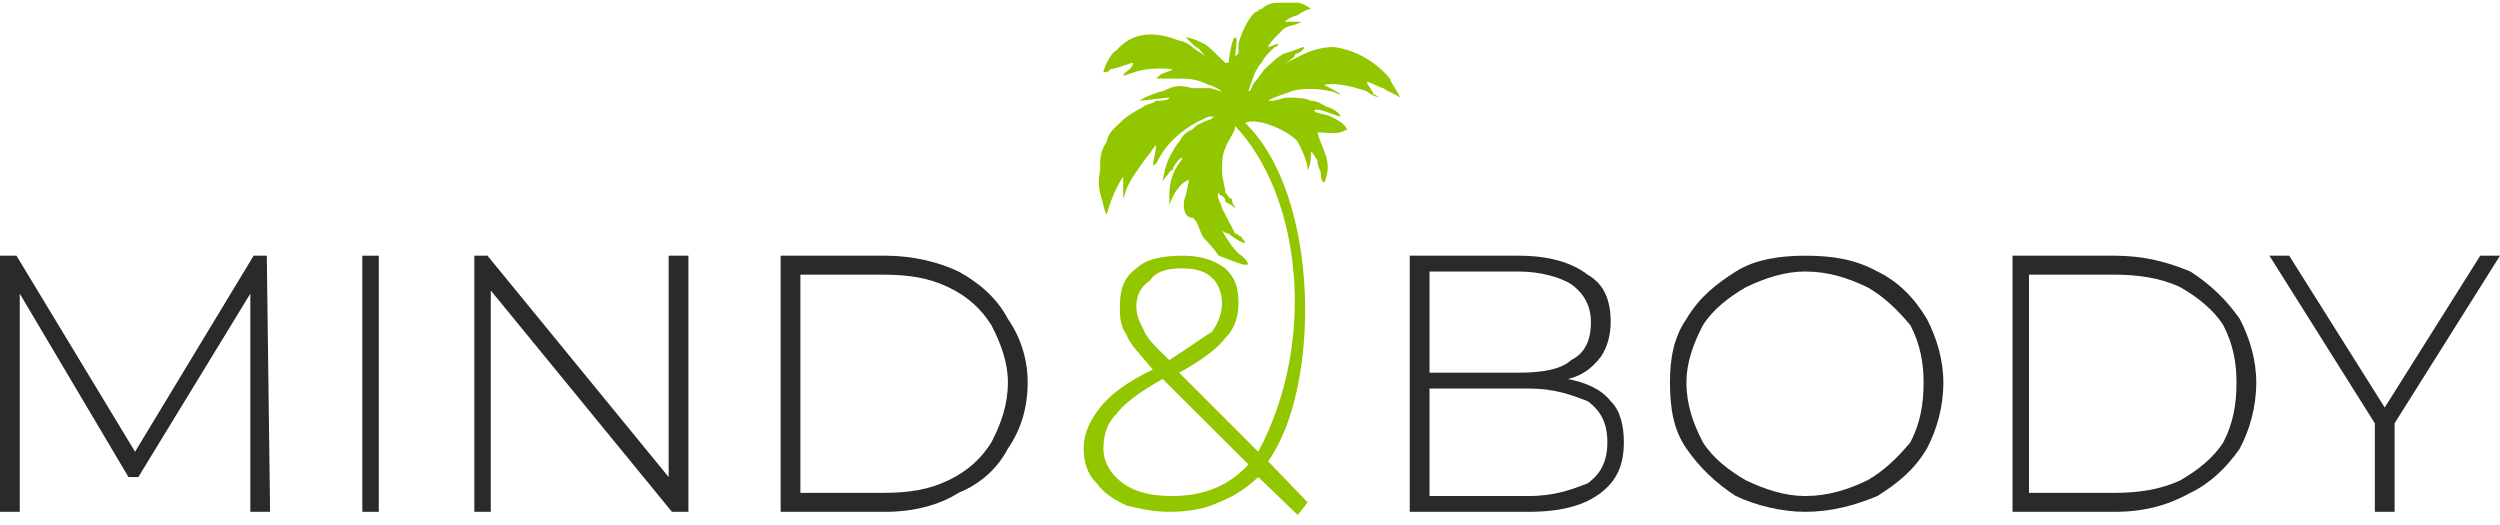 <?xml version="1.0" encoding="UTF-8"?> <svg xmlns="http://www.w3.org/2000/svg" width="200" height="42" viewBox="0 0 200 42" fill="none"> <path d="M191.568 33.863V40.946H189.987V33.863L181.555 20.456H183.136L190.777 32.599L198.419 20.456H200L191.568 33.863Z" fill="#2B2A29"></path> <path d="M161.001 20.456H169.17C171.542 20.456 173.386 20.962 175.231 21.721C176.812 22.733 178.129 23.998 179.183 25.515C179.974 27.033 180.501 28.804 180.501 30.575C180.501 32.599 179.974 34.369 179.183 35.887C178.129 37.405 176.812 38.67 175.231 39.428C173.386 40.44 171.542 40.946 169.17 40.946H161.001V20.456ZM169.17 39.428C171.015 39.428 172.859 39.176 174.44 38.417C175.758 37.658 177.075 36.646 177.866 35.381C178.656 33.863 178.92 32.346 178.92 30.575C178.92 29.057 178.656 27.539 177.866 26.021C177.075 24.757 175.758 23.745 174.44 22.986C172.859 22.227 171.015 21.974 169.17 21.974H162.319V39.428H169.17Z" fill="#2B2A29"></path> <path d="M144.4 40.946C142.556 40.946 140.448 40.44 138.867 39.681C137.286 38.67 135.968 37.405 134.914 35.887C133.86 34.369 133.597 32.599 133.597 30.575C133.597 28.804 133.86 27.033 134.914 25.515C135.968 23.745 137.286 22.733 138.867 21.721C140.448 20.709 142.556 20.456 144.4 20.456C146.508 20.456 148.353 20.709 150.197 21.721C151.779 22.48 153.096 23.745 154.15 25.515C154.941 27.033 155.468 28.804 155.468 30.575C155.468 32.599 154.941 34.369 154.15 35.887C153.096 37.658 151.779 38.67 150.197 39.681C148.353 40.44 146.508 40.946 144.4 40.946ZM144.4 39.681C146.245 39.681 147.826 39.176 149.407 38.417C150.724 37.658 151.779 36.646 152.833 35.381C153.623 33.863 153.887 32.346 153.887 30.575C153.887 29.057 153.623 27.539 152.833 26.021C151.779 24.757 150.724 23.745 149.407 22.986C147.826 22.227 146.245 21.721 144.4 21.721C142.819 21.721 141.238 22.227 139.657 22.986C138.34 23.745 137.022 24.757 136.232 26.021C135.441 27.539 134.914 29.057 134.914 30.575C134.914 32.346 135.441 33.863 136.232 35.381C137.022 36.646 138.34 37.658 139.657 38.417C141.238 39.176 142.819 39.681 144.4 39.681Z" fill="#2B2A29"></path> <path d="M125.428 30.322C126.746 30.575 128.063 31.081 128.854 32.093C129.644 32.852 129.908 34.116 129.908 35.381C129.908 37.152 129.381 38.417 128.063 39.428C126.746 40.44 124.901 40.946 122.266 40.946H112.78V20.456H121.475C123.847 20.456 125.692 20.962 127.009 21.974C128.327 22.733 128.854 23.998 128.854 25.768C128.854 26.78 128.59 27.792 128.063 28.551C127.273 29.563 126.482 30.069 125.428 30.322ZM114.361 21.721V29.816H121.475C123.32 29.816 124.901 29.563 125.692 28.804C126.746 28.298 127.273 27.286 127.273 25.768C127.273 24.504 126.746 23.492 125.692 22.733C124.901 22.227 123.32 21.721 121.475 21.721H114.361ZM122.266 39.681C124.374 39.681 125.692 39.176 127.009 38.67C128.063 37.911 128.59 36.899 128.59 35.381C128.59 33.863 128.063 32.852 127.009 32.093C125.692 31.587 124.374 31.081 122.266 31.081H114.361V39.681H122.266Z" fill="#2B2A29"></path> <path d="M62.451 20.456H70.883C72.991 20.456 75.099 20.962 76.68 21.721C78.525 22.733 79.842 23.998 80.632 25.515C81.686 27.033 82.213 28.804 82.213 30.575C82.213 32.599 81.686 34.369 80.632 35.887C79.842 37.405 78.525 38.67 76.68 39.428C75.099 40.44 72.991 40.946 70.883 40.946H62.451V20.456ZM70.619 39.428C72.727 39.428 74.308 39.176 75.889 38.417C77.47 37.658 78.525 36.646 79.315 35.381C80.106 33.863 80.632 32.346 80.632 30.575C80.632 29.057 80.106 27.539 79.315 26.021C78.525 24.757 77.47 23.745 75.889 22.986C74.308 22.227 72.727 21.974 70.619 21.974H64.032V39.428H70.619Z" fill="#2B2A29"></path> <path d="M55.073 20.456V40.946H53.755L39.262 23.239V40.946H37.945V20.456H38.999L53.492 38.164V20.456H55.073Z" fill="#2B2A29"></path> <path d="M28.985 20.456H30.303V40.946H28.985V20.456Z" fill="#2B2A29"></path> <path d="M20.026 40.946V23.492L11.067 38.164H10.277L1.581 23.492V40.946H0V20.456H1.318L10.804 36.14L20.29 20.456H21.344L21.607 40.946H20.026Z" fill="#2B2A29"></path> <path fill-rule="evenodd" clip-rule="evenodd" d="M102.767 1.737C103.03 1.484 103.557 1.231 103.821 1.231C104.084 0.978 104.611 0.725 104.875 0.725C104.611 0.472 104.084 0.219 103.821 0.219C103.557 0.219 103.03 0.219 102.503 0.219C101.976 0.219 101.449 0.219 100.922 0.725C100.659 0.725 100.659 0.978 100.395 0.978C99.868 1.484 99.341 2.496 99.078 3.508C99.078 3.508 99.078 3.761 99.078 4.014V4.266C98.814 4.519 98.814 4.519 98.814 4.519C98.814 4.014 99.078 3.002 98.814 3.002C98.551 3.002 98.287 4.772 98.287 5.025H98.024C97.497 4.519 97.233 4.266 96.706 3.761C96.442 3.508 95.388 3.002 94.862 3.002C94.862 3.002 95.388 3.508 95.652 3.761C95.915 3.761 96.179 4.266 96.442 4.519C96.179 4.266 95.652 4.014 95.388 3.761C95.125 3.508 94.598 3.255 94.335 3.255C92.49 2.496 90.645 2.496 89.328 4.014C88.801 4.266 88.274 5.531 88.274 5.784C88.274 5.784 88.801 5.784 88.801 5.531C89.328 5.531 90.382 5.025 90.645 5.025C90.645 5.531 89.855 5.784 89.855 6.037C90.382 6.037 91.172 5.278 93.808 5.531C93.544 5.784 93.017 5.784 92.754 6.037L92.49 6.29C92.754 6.29 93.017 6.29 93.281 6.29C93.544 6.29 93.808 6.29 94.071 6.29C95.125 6.29 95.652 6.29 96.706 6.796C96.97 6.796 97.76 7.302 97.76 7.302C97.497 7.302 96.97 7.049 96.706 7.049C96.442 7.049 95.915 7.049 95.388 7.049C94.335 6.796 94.071 6.796 93.017 7.302C92.754 7.302 91.436 7.808 91.172 8.061C91.436 8.061 93.281 7.808 93.544 7.808C93.544 8.061 92.754 8.061 92.49 8.061C92.227 8.314 91.7 8.314 91.436 8.567C90.909 8.82 90.118 9.326 89.855 9.579C89.591 9.832 89.328 10.085 89.064 10.338C88.801 10.591 88.537 11.097 88.537 11.35C88.01 12.108 88.01 12.614 88.01 13.626C87.747 14.891 88.01 15.397 88.274 16.409C88.274 16.662 88.537 17.168 88.537 17.168C88.801 16.156 89.328 14.891 89.855 14.132C89.855 14.638 89.855 15.397 89.855 15.903L90.118 15.144C90.382 14.385 91.172 13.373 91.7 12.614C91.963 12.361 92.227 11.855 92.49 11.602C92.49 12.108 92.227 12.867 92.227 13.373C92.227 13.373 92.227 13.12 92.49 13.12C93.281 11.35 94.862 10.085 96.706 9.326H96.97C97.233 9.326 97.233 9.326 97.233 9.326C96.97 9.326 96.97 9.579 96.706 9.579C96.179 9.832 95.915 9.832 95.388 10.338C94.862 10.591 94.598 10.844 94.335 11.35C94.071 11.602 93.808 12.108 93.544 12.614C93.281 13.12 93.017 14.132 93.017 14.638C93.017 14.385 93.281 14.132 93.281 14.132C93.544 13.879 93.544 13.626 93.808 13.626C93.808 13.373 94.335 12.614 94.598 12.614C94.598 12.867 93.544 13.626 93.544 15.65C93.544 15.903 93.544 16.156 93.544 16.409C93.808 15.65 94.335 14.638 95.125 14.385L94.862 15.65C94.598 16.156 94.598 17.421 95.388 17.421C95.915 17.674 95.915 18.686 96.442 19.191C96.442 19.191 96.97 19.697 97.497 20.456C98.287 20.709 100.922 21.974 99.341 20.456C98.814 20.203 98.024 18.938 97.76 18.433C98.024 18.686 98.287 18.686 98.287 18.686C98.551 18.938 99.341 19.444 99.605 19.444C99.605 19.191 99.341 19.191 99.341 18.938C99.078 18.938 99.078 18.686 98.814 18.686C98.551 18.18 98.024 17.168 97.76 16.662C97.76 16.409 97.233 15.65 97.497 15.397C97.497 15.65 97.76 15.65 97.76 15.65C98.024 15.903 98.024 15.903 98.024 16.156C98.551 16.409 98.551 16.409 98.814 16.662C98.814 16.409 98.551 16.409 98.551 15.903C98.287 15.903 98.287 15.65 98.024 15.397C98.024 14.891 97.76 14.385 97.76 13.626C97.76 13.12 97.76 12.361 98.024 11.855C98.287 11.097 98.814 10.591 98.814 10.085C104.084 15.65 105.402 27.286 100.659 36.14L94.335 29.816C96.179 28.804 97.497 27.792 98.024 27.033C98.814 26.274 99.078 25.262 99.078 24.251C99.078 22.986 98.814 22.227 98.024 21.468C96.97 20.709 95.915 20.456 94.598 20.456C93.017 20.456 91.7 20.709 90.909 21.468C89.855 22.227 89.591 23.239 89.591 24.504C89.591 25.262 89.591 26.021 90.118 26.78C90.382 27.539 91.172 28.298 92.227 29.563C90.118 30.575 88.801 31.587 88.01 32.599C87.22 33.61 86.693 34.622 86.693 35.887C86.693 36.899 86.956 37.911 87.747 38.67C88.274 39.429 89.064 39.934 90.118 40.44C91.172 40.693 92.227 40.946 93.544 40.946C95.125 40.946 96.442 40.693 97.497 40.187C98.814 39.681 99.868 38.923 100.659 38.164L103.821 41.199L104.611 40.187L101.449 36.899C105.665 31.081 105.665 15.65 99.605 9.832C100.659 9.326 103.294 10.591 103.821 11.35C104.611 12.867 104.611 13.373 104.611 13.626C104.875 13.12 104.875 12.614 104.875 12.108C105.138 12.361 105.402 12.867 105.402 12.867C105.402 13.373 105.665 13.626 105.665 13.879C105.665 14.132 105.665 14.385 105.929 14.638C106.719 12.867 105.665 11.855 105.402 10.591C106.456 10.591 106.983 10.844 107.773 10.338C107.51 9.832 106.983 9.579 106.456 9.326C105.929 9.073 105.138 9.073 105.138 8.82C105.402 8.567 106.983 9.326 107.246 9.326C107.246 9.073 106.456 8.567 106.192 8.567C105.665 8.314 105.402 8.061 104.875 8.061C104.348 7.808 103.557 7.808 103.03 7.808C102.503 7.808 102.24 8.061 101.713 8.061C101.449 8.061 101.449 8.061 101.449 8.061C101.713 7.808 102.767 7.555 103.294 7.302C104.084 7.049 105.402 7.049 106.456 7.302C106.719 7.302 106.983 7.555 107.246 7.555C106.983 7.302 105.929 6.796 105.929 6.796C106.983 6.543 108.564 7.049 109.354 7.302C109.618 7.555 110.145 7.808 110.408 7.808C110.145 7.808 110.145 7.555 109.881 7.555C109.881 7.302 109.354 6.796 109.354 6.543C109.618 6.543 110.408 7.049 110.672 7.049C110.935 7.302 111.726 7.555 111.989 7.808C111.989 7.555 111.199 6.543 111.199 6.29C110.145 5.025 108.564 4.014 106.719 3.761C104.611 3.761 103.294 5.025 102.767 5.025C103.03 5.025 103.557 4.519 103.557 4.519C103.557 4.266 103.821 4.266 103.821 4.266C103.821 4.266 104.348 4.014 104.348 3.761C104.084 3.761 103.03 4.266 102.767 4.266C102.24 4.519 101.713 5.025 101.186 5.531C100.922 5.784 100.659 6.29 100.395 6.543C100.132 6.796 100.132 7.302 99.868 7.302C100.132 6.543 100.395 5.531 100.922 5.025C101.186 4.519 101.449 4.266 101.976 3.761C101.976 3.761 102.24 3.761 102.24 3.508C101.976 3.508 101.713 3.761 101.449 3.761C101.449 3.508 102.503 2.496 102.767 2.243C103.294 1.99 103.821 1.99 104.084 1.737H102.767ZM90.909 24.504C90.909 25.262 91.172 25.768 91.436 26.274C91.7 27.033 92.49 27.792 93.544 28.804C95.125 27.792 96.179 27.033 96.97 26.527C97.497 25.768 97.76 25.01 97.76 24.251C97.76 23.492 97.497 22.733 96.97 22.227C96.442 21.721 95.652 21.468 94.598 21.468C93.281 21.468 92.49 21.721 91.963 22.48C91.172 22.986 90.909 23.745 90.909 24.504ZM93.808 39.681C96.179 39.681 98.287 38.923 99.868 37.152L93.017 30.322C91.172 31.334 89.855 32.346 89.328 33.104C88.537 33.863 88.274 34.875 88.274 35.887C88.274 36.899 88.801 37.911 89.855 38.67C90.909 39.429 92.227 39.681 93.808 39.681Z" fill="#92C700"></path> </svg> 